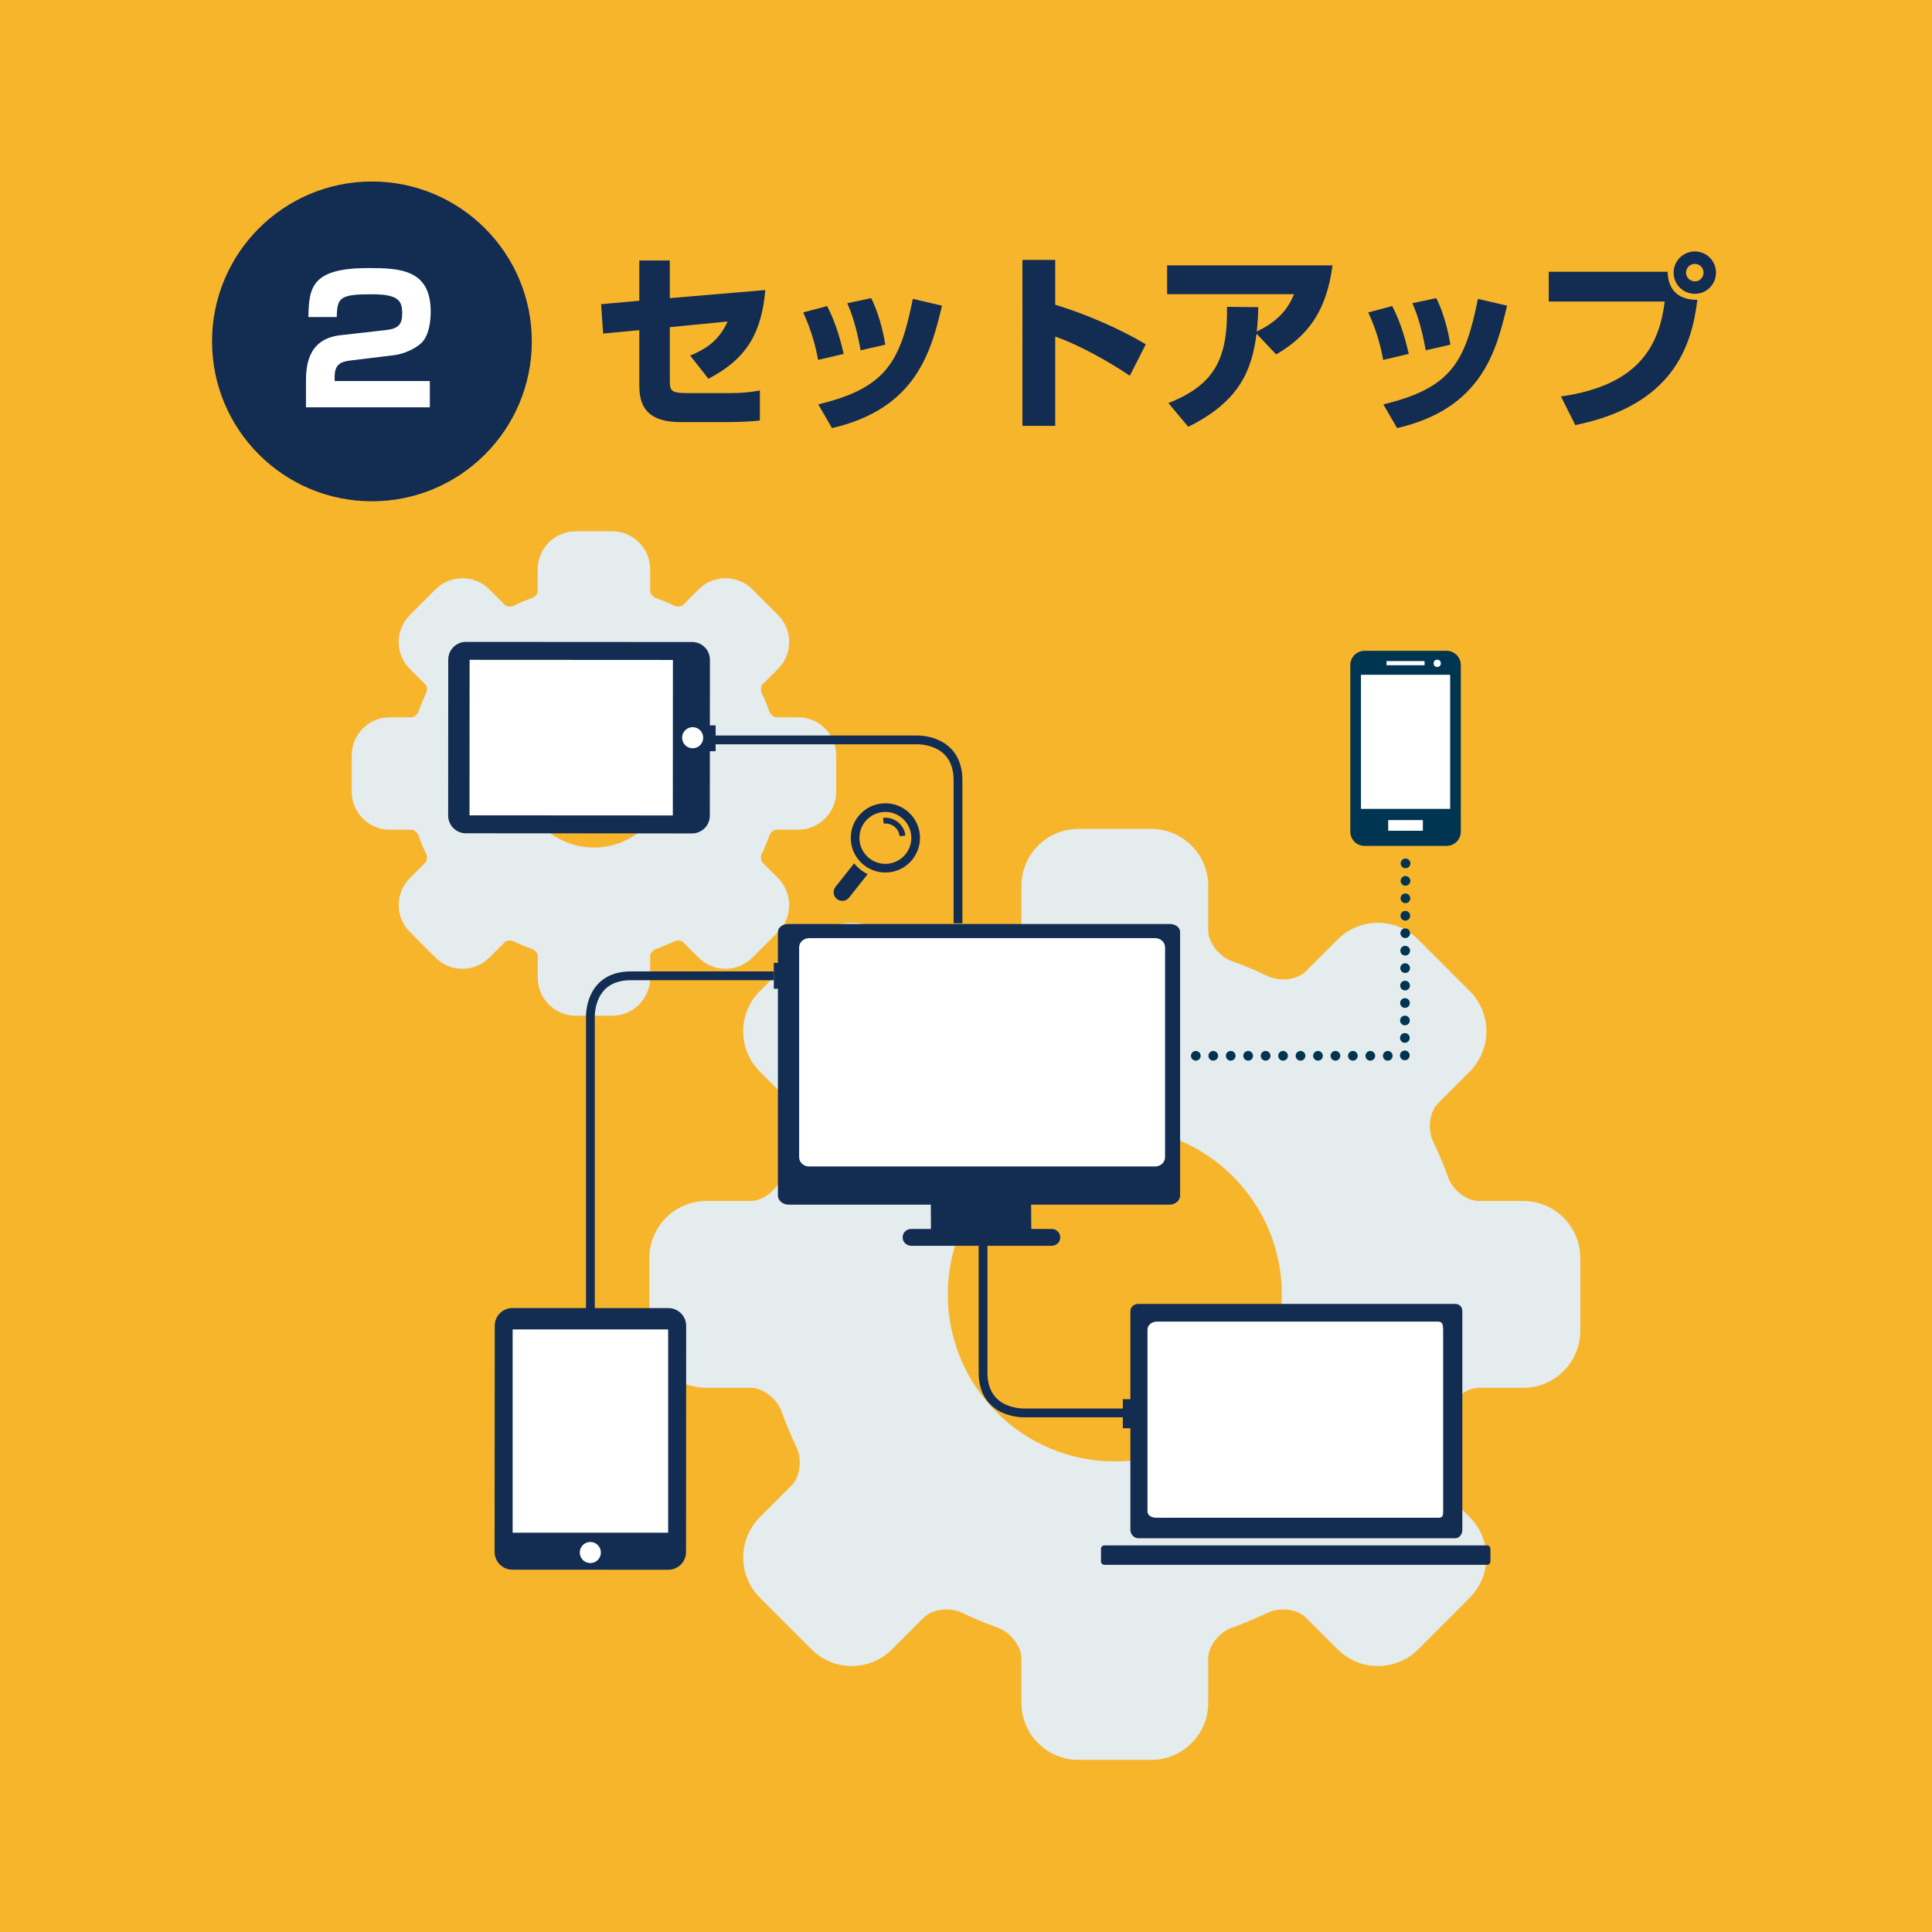 <?xml version="1.0" encoding="utf-8"?>
<!-- Generator: Adobe Illustrator 16.0.4, SVG Export Plug-In . SVG Version: 6.00 Build 0)  -->
<!DOCTYPE svg PUBLIC "-//W3C//DTD SVG 1.1//EN" "http://www.w3.org/Graphics/SVG/1.1/DTD/svg11.dtd">
<svg version="1.1" id="レイヤー_1" xmlns="http://www.w3.org/2000/svg" xmlns:xlink="http://www.w3.org/1999/xlink" x="0px"
	 y="0px" width="100%" height="100%" viewBox="0 0 660 659.999" enable-background="new 0 0 660 659.999"
	 xml:space="preserve">
<rect fill-rule="evenodd" clip-rule="evenodd" fill="#F7B52C" width="100%" height="100%"/>
<g>
	<circle fill="#132C52" cx="127.056" cy="116.627" r="54.619"/>
	<g>
		<path fill="#132C52" d="M261.446,99.082c-1.287,14.414-6.113,23.357-19.433,30.307l-6.242-7.915
			c5.212-2.188,9.652-4.826,12.805-11.646l-19.754,1.931v18.081c0,3.475,0.193,4.44,5.791,4.44h14.929
			c2.767,0,6.241-0.129,10.038-0.901v10.295c-2.316,0.257-7.271,0.515-9.716,0.515h-17.567c-13.77,0-13.899-8.558-13.899-13.255
			v-18.146l-12.354,1.158l-0.708-10.038l13.062-1.158v-13.77h10.424v12.869L261.446,99.082z"/>
		<path fill="#132C52" d="M279.465,122.954c-0.708-4.118-2.188-9.974-5.083-16.215l8.172-2.188
			c3.153,6.048,4.762,12.419,5.663,16.344L279.465,122.954z M279.529,138.14c23.229-5.598,27.991-14.478,32.302-36.034l9.974,2.316
			c-3.668,15.186-8.43,35.069-37.579,41.825L279.529,138.14z M294.007,119.672c-1.544-8.687-3.282-13.127-4.568-16.087l8.172-1.737
			c3.282,6.563,4.504,14.028,4.826,15.894L294.007,119.672z"/>
		<path fill="#132C52" d="M360.479,88.786v15.314c10.617,3.217,22.2,8.3,30.951,13.513l-5.47,10.746
			c-6.691-4.568-17.566-10.682-25.481-13.384v30.5h-11.195V88.786H360.479z"/>
		<path fill="#132C52" d="M399.152,137.689c16.216-6.37,20.27-15.7,20.012-32.881l10.682,0.129c-0.064,2.252-0.064,3.925-0.515,8.3
			c8.107-3.796,11.067-8.687,12.74-12.74h-43.369v-9.845h56.496c-2.06,15.894-8.559,24.13-19.239,30.436l-6.692-7.078
			c-1.608,12.226-5.599,23.036-23.357,31.787L399.152,137.689z"/>
		<path fill="#132C52" d="M472.509,122.954c-0.708-4.118-2.188-9.974-5.084-16.215l8.173-2.188
			c3.152,6.048,4.761,12.419,5.662,16.344L472.509,122.954z M472.573,138.14c23.229-5.598,27.99-14.478,32.302-36.034l9.974,2.316
			c-3.668,15.186-8.43,35.069-37.578,41.825L472.573,138.14z M487.051,119.672c-1.544-8.687-3.281-13.127-4.568-16.087l8.172-1.737
			c3.281,6.563,4.504,14.028,4.826,15.894L487.051,119.672z"/>
		<path fill="#132C52" d="M569.673,92.84c0.258,7.657,5.212,9.587,10.167,9.587c-1.866,15.314-7.915,35.905-41.696,42.791
			l-4.891-9.781c27.219-3.861,33.589-18.017,35.455-32.431H529.07V92.84H569.673z M586.21,93.162c0,3.925-3.153,7.207-7.207,7.207
			s-7.271-3.217-7.271-7.207c0-4.118,3.346-7.271,7.271-7.271S586.21,89.107,586.21,93.162z M575.979,93.162
			c0,1.608,1.352,2.96,3.024,2.96s2.96-1.352,2.96-2.96c0-1.673-1.352-3.024-2.96-3.024S575.979,91.424,575.979,93.162z"/>
	</g>
	<g>
		<path fill="#FFFFFF" d="M119.944,123.123c-3.287,0.418-5.618,1.076-5.618,5.559v1.494h32.515v8.965h-42.316v-8.368
			c0-4.961,0.119-14.942,11.774-16.257l15.301-1.733c4.423-0.478,5.798-1.793,5.798-5.738c0-4.423-1.375-6.515-10.46-6.515
			c-10.818,0-11.774,1.135-11.894,7.77h-9.683c0.119-10.459,1.375-16.735,20.62-16.735c10.878,0,21.158,0.598,21.158,14.882
			c0,2.151-0.239,7.949-3.228,10.758c-2.032,1.913-5.857,3.706-9.265,4.124L119.944,123.123z"/>
	</g>
</g>
<g>
	<g>
		<g>
			<path fill="#E5ECED" d="M520.377,410.271h-15.222c-4.119,0-8.922-3.729-10.488-8.142c-1.451-4.091-3.156-8.162-5.062-12.104
				c-2.029-4.193-1.283-10.194,1.628-13.105l10.837-10.837c7.591-7.592,7.591-19.944,0-27.535l-17.588-17.589
				c-3.678-3.677-8.567-5.702-13.769-5.702c-5.2,0-10.089,2.025-13.769,5.702l-10.835,10.836c-1.739,1.74-4.637,2.778-7.747,2.778
				c-1.948,0-3.8-0.397-5.354-1.15c-3.944-1.909-8.022-3.615-12.121-5.073c-4.411-1.567-8.14-6.37-8.14-10.486v-15.224
				c0-10.735-8.733-19.47-19.469-19.47h-24.88c-10.737,0-19.471,8.735-19.471,19.47v15.224c0,4.119-3.728,8.922-8.138,10.486
				c-4.097,1.454-8.172,3.156-12.112,5.06c-1.529,0.74-3.426,1.146-5.343,1.146c-3.121,0-6.026-1.04-7.771-2.784l-10.818-10.814
				c-3.678-3.679-8.567-5.703-13.769-5.703c-5.202,0-10.091,2.024-13.77,5.7l-17.604,17.595c-3.68,3.675-5.705,8.564-5.708,13.765
				c0,5.202,2.026,10.092,5.704,13.769l10.835,10.837c2.915,2.913,3.663,8.919,1.634,13.113c-1.902,3.936-3.605,8.005-5.056,12.099
				c-1.566,4.41-6.367,8.139-10.487,8.139h-15.22c-10.737,0-19.472,8.734-19.472,19.47v24.879c0,10.735,8.735,19.471,19.472,19.471
				h15.22c4.12,0,8.921,3.726,10.489,8.136c1.449,4.083,3.152,8.154,5.061,12.098c2.027,4.193,1.276,10.198-1.64,13.114
				l-10.835,10.837c-7.592,7.591-7.592,19.944,0,27.535l17.612,17.614c3.678,3.679,8.567,5.702,13.767,5.702
				c5.201,0,10.09-2.023,13.768-5.702l10.836-10.836c1.744-1.743,4.647-2.784,7.767-2.784c1.945,0,3.793,0.396,5.344,1.146
				c3.94,1.907,8.012,3.609,12.099,5.062c4.411,1.566,8.139,6.368,8.139,10.487v15.224c0,10.736,8.734,19.471,19.47,19.471h24.88
				c10.736,0,19.47-8.734,19.47-19.471v-15.224c0-4.119,3.728-8.921,8.139-10.485c4.096-1.454,8.172-3.156,12.111-5.06
				c1.53-0.74,3.426-1.147,5.344-1.147c3.12,0,6.024,1.042,7.769,2.784l10.837,10.836c3.677,3.679,8.564,5.703,13.765,5.703
				c5.202,0,10.093-2.026,13.771-5.707l17.594-17.604c7.587-7.594,7.587-19.947-0.002-27.539l-10.827-10.831
				c-2.911-2.913-3.659-8.919-1.632-13.113c1.905-3.938,3.604-8.011,5.059-12.103c1.564-4.412,6.365-8.138,10.484-8.138h15.222
				c10.735,0,19.469-8.735,19.469-19.471v-24.879C539.848,419.005,531.111,410.271,520.377,410.271z M437.897,442.181
				c0,31.463-25.598,57.06-57.059,57.06c-31.462,0-57.06-25.597-57.06-57.06c0-31.462,25.598-57.06,57.06-57.06
				C412.3,385.121,437.897,410.717,437.897,442.181z"/>
			<path fill="#E5ECED" d="M262.868,285.353c0.368-1.037,1.599-1.91,2.178-1.91h7.624c7.158,0,12.981-5.822,12.981-12.981v-12.44
				c0-7.159-5.823-12.98-12.981-12.98h-7.622c-0.579,0-1.81-0.874-2.177-1.91c-0.767-2.157-1.664-4.305-2.669-6.38
				c-0.471-0.972-0.222-2.436,0.185-2.843l5.419-5.419c5.061-5.062,5.061-13.295,0-18.355l-8.793-8.794
				c-2.452-2.451-5.712-3.802-9.179-3.802c-3.469,0-6.728,1.353-9.179,3.804l-5.418,5.417c-0.167,0.168-0.747,0.439-1.58,0.439
				c-0.474,0-0.934-0.09-1.262-0.25c-2.079-1.007-4.224-1.905-6.38-2.668c-1.038-0.368-1.912-1.6-1.912-2.179v-7.624
				c0-7.159-5.823-12.979-12.98-12.979h-12.439c-7.156,0-12.979,5.821-12.979,12.979v7.624c0,0.58-0.875,1.809-1.912,2.177
				c-2.164,0.767-4.312,1.668-6.383,2.669c-0.326,0.157-0.787,0.248-1.261,0.248c-0.833,0-1.412-0.269-1.579-0.437l-5.419-5.417
				c-2.452-2.451-5.711-3.802-9.181-3.802c-3.467,0-6.725,1.351-9.176,3.802l-8.793,8.794c-5.061,5.062-5.061,13.297,0,18.358
				l5.416,5.417c0.407,0.406,0.658,1.871,0.188,2.84c-1.004,2.076-1.903,4.225-2.669,6.382c-0.368,1.037-1.601,1.913-2.178,1.913
				h-7.624c-7.156,0-12.979,5.822-12.979,12.981v12.438c0,7.157,5.821,12.98,12.978,12.98h7.624c0.58,0,1.81,0.874,2.18,1.91
				c0.765,2.159,1.663,4.306,2.669,6.38c0.468,0.971,0.22,2.435-0.187,2.842l-5.418,5.419c-2.452,2.451-3.801,5.711-3.801,9.179
				c0,3.467,1.349,6.726,3.804,9.179l8.793,8.792c2.451,2.451,5.711,3.8,9.179,3.8s6.726-1.35,9.177-3.8l5.419-5.419
				c0.167-0.169,0.749-0.439,1.581-0.439c0.474,0,0.933,0.091,1.261,0.25c2.08,1.006,4.225,1.904,6.38,2.668
				c1.039,0.368,1.913,1.601,1.913,2.178v7.624c0,7.159,5.823,12.98,12.979,12.98h12.439c7.157,0,12.98-5.821,12.98-12.98v-7.622
				c0-0.579,0.875-1.808,1.911-2.177c2.157-0.766,4.302-1.663,6.378-2.669c0.329-0.158,0.791-0.25,1.265-0.25
				c0.833,0,1.41,0.271,1.58,0.439l5.42,5.419c2.45,2.451,5.71,3.801,9.178,3.801s6.727-1.35,9.178-3.801l8.793-8.794
				c5.061-5.063,5.061-13.295,0-18.357l-5.417-5.416c-0.406-0.406-0.657-1.874-0.187-2.843
				C261.206,289.654,262.103,287.507,262.868,285.353z M228.185,264.243c0,13.941-11.344,25.286-25.283,25.286
				c-13.945,0-25.287-11.343-25.287-25.286c0-13.942,11.342-25.285,25.287-25.285C216.841,238.958,228.185,250.3,228.185,264.243z"
				/>
		</g>
	</g>
	<g>
		<path fill="#132C52" d="M497.111,445.442h-108.25c-1.482,0-2.704,0.999-2.704,2.48v74.702c0,1.482,1.222,2.862,2.704,2.862
			h108.255c1.481,0,2.438-1.381,2.438-2.862v-74.702C499.554,446.441,498.594,445.442,497.111,445.442z"/>
		<path fill="#FFFFFF" d="M493,516.266c0,1.628-0.207,2.217-1.74,2.217h-96.141c-1.533,0-3.119-0.589-3.119-2.217v-62.047
			c0-1.628,1.586-2.736,3.119-2.736h96.141c1.533,0,1.74,1.108,1.74,2.736V516.266z"/>
		<path fill="#132C52" d="M509.155,533.433c0,0.624-0.505,1.13-1.128,1.13H377.25c-0.622,0-1.129-0.506-1.129-1.13v-4.367
			c0-0.622,0.507-1.128,1.129-1.128h130.777c0.623,0,1.128,0.506,1.128,1.128V533.433z"/>
	</g>
	<g>
		<path fill="#132C52" d="M153.13,225.333l-0.031,53.268c-0.002,3.358,2.713,6.063,6.068,6.064l77.246,0.045
			c3.344,0.001,6.07-2.7,6.071-6.058l0.033-53.268c0.001-3.347-2.72-6.065-6.066-6.067l-77.247-0.045
			C155.85,219.268,153.132,221.986,153.13,225.333z"/>
		<path fill="#FFFFFF" d="M240.227,252.017c-0.001,1.992-1.615,3.603-3.604,3.602c-1.994-0.001-3.607-1.614-3.605-3.608
			c0.001-1.988,1.617-3.604,3.609-3.602C238.617,248.41,240.228,250.027,240.227,252.017z"/>
		
			<rect x="168.573" y="217.264" transform="matrix(5.790750e-04 -1 1 5.790750e-04 -56.969 446.977)" fill="#FFFFFF" width="53.121" height="69.451"/>
	</g>
	<g>
		<path fill="#132C52" d="M228.347,446.873l-53.269-0.031c-3.359-0.002-6.062,2.712-6.064,6.066l-0.045,77.248
			c-0.003,3.345,2.7,6.07,6.057,6.072l53.268,0.03c3.347,0.002,6.065-2.717,6.067-6.065l0.046-77.246
			C234.412,449.593,231.694,446.874,228.347,446.873z"/>
		<path fill="#FFFFFF" d="M201.664,533.969c-1.994-0.002-3.604-1.613-3.604-3.604c0.001-1.993,1.616-3.606,3.607-3.604
			c1.988,0,3.605,1.616,3.604,3.609C205.271,532.359,203.651,533.971,201.664,533.969z"/>
		<rect x="175.13" y="454.151" fill="#FFFFFF" width="53.121" height="69.449"/>
	</g>
	<g>
		<g>
			<rect x="478" y="293.482" fill="none" width="4" height="3"/>
			<g>
				<circle fill="#003551" cx="480.153" cy="294.955" r="1.656"/>
			</g>
		</g>
		<g>
			<rect x="478" y="299.482" fill="none" width="4" height="3"/>
			<g>
				<circle fill="#003551" cx="480.13" cy="300.917" r="1.656"/>
			</g>
		</g>
		<g>
			<rect x="478" y="305.482" fill="none" width="4" height="3"/>
			<g>
				<circle fill="#003551" cx="480.106" cy="306.879" r="1.656"/>
			</g>
		</g>
		<g>
			<rect x="478" y="310.482" fill="none" width="4" height="3"/>
			<g>
				<circle fill="#003551" cx="480.084" cy="312.84" r="1.656"/>
			</g>
		</g>
		<g>
			<rect x="478" y="316.482" fill="none" width="4" height="3"/>
			<g>
				<circle fill="#003551" cx="480.061" cy="318.802" r="1.656"/>
			</g>
		</g>
		<g>
			<rect x="478" y="323.482" fill="none" width="4" height="2"/>
			<g>
				<circle fill="#003551" cx="480.037" cy="324.764" r="1.656"/>
			</g>
		</g>
		<g>
			<rect x="478" y="329.482" fill="none" width="4" height="2"/>
			<g>
				<circle fill="#003551" cx="480.015" cy="330.725" r="1.656"/>
			</g>
		</g>
		<g>
			<rect x="478" y="335.482" fill="none" width="4" height="3"/>
			<g>
				<circle fill="#003551" cx="479.991" cy="336.687" r="1.656"/>
			</g>
		</g>
		<g>
			<rect x="478" y="340.482" fill="none" width="4" height="4"/>
			<g>
				<circle fill="#003551" cx="479.968" cy="342.647" r="1.656"/>
			</g>
		</g>
		<g>
			<rect x="478" y="346.482" fill="none" width="4" height="4"/>
			<g>
				<circle fill="#003551" cx="479.945" cy="348.609" r="1.656"/>
			</g>
		</g>
		<g>
			<rect x="478" y="353.482" fill="none" width="4" height="3"/>
			<g>
				<circle fill="#003551" cx="479.922" cy="354.571" r="1.657"/>
			</g>
		</g>
		<g>
			<rect x="478" y="358.482" fill="none" width="4" height="3"/>
			<g>
				<circle fill="#003551" cx="479.9" cy="360.533" r="1.657"/>
			</g>
		</g>
		<g>
			<rect x="472" y="358.482" fill="none" width="4" height="3"/>
			<g>
				<circle fill="#003551" cx="474.084" cy="360.68" r="1.656"/>
			</g>
		</g>
		<g>
			<rect x="467" y="358.482" fill="none" width="3" height="3"/>
			<g>
				<circle fill="#003551" cx="468.123" cy="360.68" r="1.655"/>
			</g>
		</g>
		<g>
			<rect x="461" y="358.482" fill="none" width="3" height="3"/>
			<g>
				<circle fill="#003551" cx="462.162" cy="360.68" r="1.656"/>
			</g>
		</g>
		<g>
			<rect x="454" y="358.482" fill="none" width="4" height="3"/>
			<g>
				<circle fill="#003551" cx="456.199" cy="360.68" r="1.656"/>
			</g>
		</g>
		<g>
			<rect x="448" y="358.482" fill="none" width="4" height="3"/>
			<g>
				<circle fill="#003551" cx="450.238" cy="360.68" r="1.656"/>
			</g>
		</g>
		<g>
			<rect x="442" y="358.482" fill="none" width="3" height="3"/>
			<g>
				<circle fill="#003551" cx="444.276" cy="360.68" r="1.656"/>
			</g>
		</g>
		<g>
			<rect x="437" y="358.482" fill="none" width="4" height="3"/>
			<g>
				<circle fill="#003551" cx="438.314" cy="360.68" r="1.656"/>
			</g>
		</g>
		<g>
			<rect x="431" y="358.482" fill="none" width="3" height="3"/>
			<g>
				<circle fill="#003551" cx="432.353" cy="360.68" r="1.657"/>
			</g>
		</g>
		<g>
			<rect x="425" y="358.482" fill="none" width="3" height="3"/>
			<g>
				<circle fill="#003551" cx="426.391" cy="360.68" r="1.656"/>
			</g>
		</g>
		<g>
			<rect x="419" y="358.482" fill="none" width="3" height="3"/>
			<g>
				<circle fill="#003551" cx="420.429" cy="360.68" r="1.656"/>
			</g>
		</g>
		<g>
			<rect x="412" y="358.482" fill="none" width="4" height="3"/>
			<g>
				<circle fill="#003551" cx="414.468" cy="360.68" r="1.656"/>
			</g>
		</g>
		<g>
			<rect x="408" y="358.482" fill="none" width="3" height="3"/>
			<g>
				<circle fill="#003551" cx="408.506" cy="360.68" r="1.656"/>
			</g>
		</g>
	</g>
	<g>
		<path fill="#132C52" d="M399.618,315.655H269.313c-1.783,0-3.567,1.029-3.567,2.812v89.923c0,1.784,1.784,3.128,3.567,3.128h48.67
			c0,0,0.031,8.308,0.043,8.308h-6.71c-1.635,0-2.962,1.241-2.962,2.875c0,1.636,1.328,2.877,2.962,2.877h47.922
			c1.635,0,2.96-1.24,2.96-2.877c0-1.634-1.325-2.875-2.96-2.875h-6.931c0.011,0-0.067-8.308-0.067-8.308h47.385
			c1.783,0,3.521-1.346,3.521-3.128v-89.923C403.146,316.684,401.403,315.655,399.618,315.655z"/>
		<path fill="#FFFFFF" d="M398,395.33c0,1.741-1.517,3.152-3.388,3.152H276.388c-1.871,0-3.388-1.411-3.388-3.152v-71.695
			c0-1.741,1.517-3.152,3.388-3.152h118.225c1.871,0,3.388,1.411,3.388,3.152V395.33z"/>
	</g>
	<g>
		<path fill="#003551" d="M494.176,222.329h-28.039c-2.683,0-4.849,2.175-4.849,4.856v56.935c0,2.672,2.166,4.849,4.849,4.849
			h28.039c2.679,0,4.853-2.174,4.853-4.849v-56.935C499.026,224.504,496.854,222.329,494.176,222.329z"/>
		<rect x="464.925" y="230.522" fill="#FFFFFF" width="30.468" height="45.8"/>
		<polygon fill="#FFFFFF" points="486.656,227.256 473.657,227.256 473.657,225.839 486.66,225.839 486.66,227.256 		"/>
		<circle fill="#FFFFFF" cx="490.977" cy="226.609" r="1.243"/>
		<rect x="474.235" y="280.153" fill="#FFFFFF" width="11.84" height="3.642"/>
	</g>
	<path fill="none" stroke="#132C52" stroke-width="3" stroke-miterlimit="10" d="M242.537,252.764h70.657
		c0,0,14.076-0.551,14.076,13.8v48.852"/>
	<rect x="241.157" y="247.796" fill="#132C52" width="3.313" height="8.832"/>
	<rect x="264.342" y="328.939" fill="#132C52" width="3.312" height="8.832"/>
	<path fill="none" stroke="#132C52" stroke-width="3" stroke-miterlimit="10" d="M264.343,333.354H215.49
		c-14.353,0-13.8,14.076-13.8,14.076v70.656l-0.002,31.3"/>
	<path fill="none" stroke="#132C52" stroke-width="3" stroke-miterlimit="10" d="M389.37,482.673l-39.468-0.003
		c0,0-14.077,0.552-14.077-13.8v-48.852"/>
	<rect x="383.573" y="477.98" fill="#132C52" width="4.417" height="9.937"/>
	<g>
		<g>
			<path fill="#132C52" d="M285.42,302.965l6.356-8.016c1.262,1.542,2.844,2.795,4.632,3.673l-6.356,8.015
				c-1.015,1.28-2.875,1.494-4.152,0.479C284.621,306.104,284.406,304.244,285.42,302.965z"/>
			<path fill="#132C52" d="M303.81,297.988c6.487-0.751,11.14-6.616,10.391-13.103c-0.749-6.484-6.614-11.139-13.1-10.389
				c-6.486,0.749-11.138,6.614-10.391,13.101C291.458,294.083,297.324,298.736,303.81,297.988z M293.647,287.259
				c-0.562-4.859,2.934-9.265,7.791-9.826c4.855-0.561,9.265,2.934,9.825,7.791c0.561,4.858-2.934,9.266-7.792,9.827
				C298.613,295.611,294.207,292.115,293.647,287.259z"/>
			<path fill="#132C52" d="M309.306,285.451l-1.958,0.227c-0.311-2.699-2.761-4.641-5.458-4.331l-0.226-1.957
				C305.442,278.954,308.871,281.673,309.306,285.451z"/>
		</g>
	</g>
</g>
</svg>
